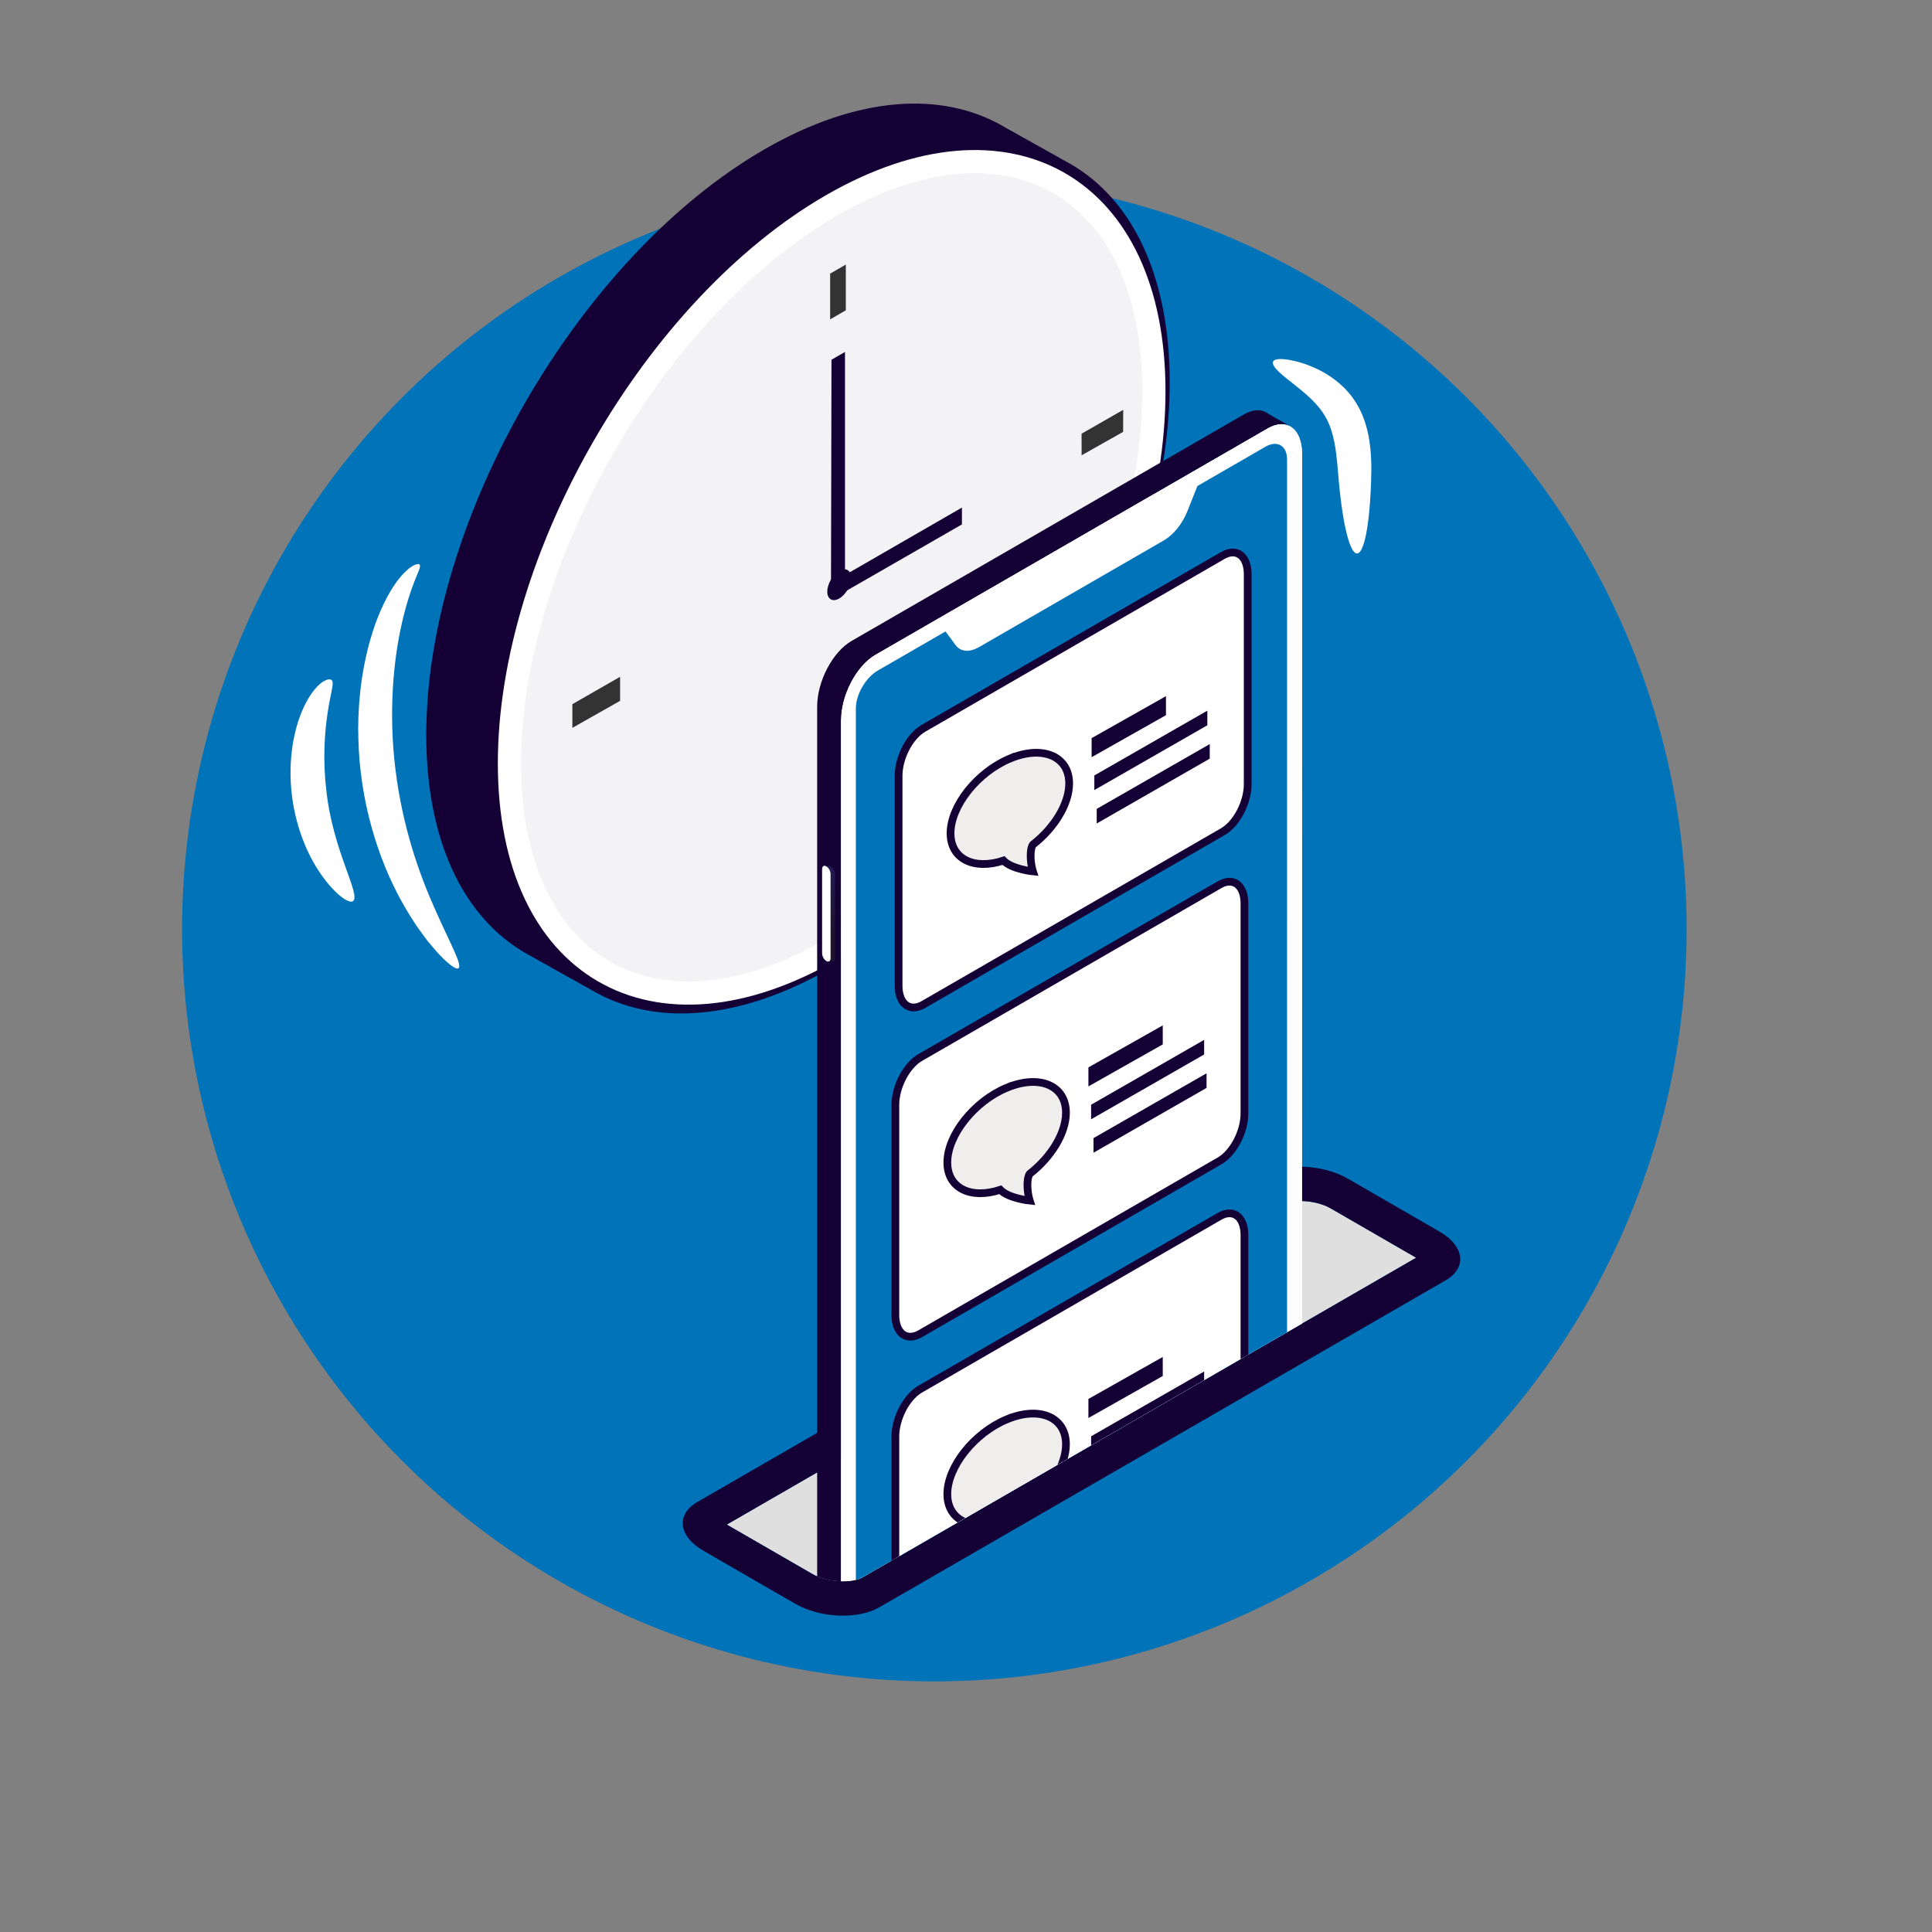 <?xml version="1.0" encoding="UTF-8"?>
<svg xmlns="http://www.w3.org/2000/svg" xmlns:xlink="http://www.w3.org/1999/xlink" viewBox="0 0 500 500">
  <rect x="0" y="0" width="500" height="500" fill="#808080" stroke="none"/>
  <defs>
    <style>
      .cls-1, .cls-2 {
        fill: none;
      }

      .cls-3 {
        fill: #dfdfdf;
      }

      .cls-4 {
        fill: #0073b9;
      }

      .cls-2 {
        stroke: #fff;
        stroke-width: 6px;
      }

      .cls-2, .cls-5, .cls-6 {
        stroke-miterlimit: 10;
      }

      .cls-5 {
        fill: #efeeed;
      }

      .cls-5, .cls-6 {
        stroke: #150035;
        stroke-width: 2px;
      }

      .cls-7 {
        isolation: isolate;
      }

      .cls-6, .cls-8 {
        fill: #fff;
      }

      .cls-9 {
        fill: #f3f2f4;
      }

      .cls-10 {
        fill: url(#Degradado_sin_nombre_860);
      }

      .cls-11 {
        fill: #150035;
      }

      .cls-12 {
        fill: url(#Degradado_sin_nombre_1088);
        mix-blend-mode: overlay;
      }

      .cls-13 {
        fill: #333;
      }

      .cls-14 {
        clip-path: url(#clippath);
      }
    </style>
    <clipPath id="clippath">
      <path class="cls-1" d="M210.26,407.36c2.03,1.17,4.98,1.88,7.88,1.88,2.45,0,4.19-.5,5-.97l143.36-82.77V58.73s-156.37,90.49-156.37,90.49l.14,258.14Z"/>
    </clipPath>
    <linearGradient id="Degradado_sin_nombre_1088" data-name="Degradado sin nombre 1088" x1="-10887.4" y1="114.98" x2="-10973.02" y2="425.61" gradientTransform="translate(11242.33)" gradientUnits="userSpaceOnUse">
      <stop offset="0" stop-color="#fff"/>
      <stop offset="1" stop-color="#fff" stop-opacity="0"/>
    </linearGradient>
    <linearGradient id="Degradado_sin_nombre_860" data-name="Degradado sin nombre 860" x1="-11027.34" y1="208.16" x2="-11027.34" y2="242.52" gradientTransform="translate(11242.33)" gradientUnits="userSpaceOnUse">
      <stop offset="0" stop-color="#252279"/>
      <stop offset="1" stop-color="#1d122a"/>
    </linearGradient>
  </defs>
  <g class="cls-7">
    <g id="Capa_5" data-name="Capa 5">
      <g>
        <g id="Cerdito">
          <circle class="cls-4" cx="241.81" cy="240.46" r="194.68"/>
          <path class="cls-4" d="M124.98,238.6c-7.28-4.19-13.9-4.58-18.64-1.81l-15.64,9.01c4.78-2.73,11.38-2.35,18.65,1.81,14.44,8.3,26.16,28.48,26.08,44.97-.02,8.21-2.94,13.97-7.62,16.7l15.63-9.03c4.69-2.7,7.63-8.48,7.66-16.7.04-16.5-11.65-36.66-26.11-44.95Z"/>
          <path class="cls-4" d="M240.55,118.61c-3.7.13-7.39.27-11.09.4l.64,1.54c1.64-1.79,3.3-3.58,4.93-5.38.6-.66,1.44-1.37,1.23-2.34-.28-1.28-2-1.72-2.99-2.2-2.15-1.03-4.29-2.06-6.44-3.09-1.04-.5-1.95,1.05-.91,1.55,1.23.59,2.45,1.18,3.68,1.77.99.47,3.52,1.17,4.14,1.99.53.07.61.28.24.63-.12.31-.31.58-.57.8-.42.54-.95,1.03-1.41,1.54l-3.17,3.46c-.5.55-.18,1.57.64,1.54,3.7-.13,7.39-.27,11.09-.4,1.15-.04,1.16-1.84,0-1.8h0Z"/>
          <path class="cls-4" d="M288.47,171.75c-2.03.85-3.79,1.83-5.54,3.18-.47.36-.61.94-.18,1.41,3.21,3.53,6.77,6.03,5.25,11.53-.93,3.39-2.96,6.82-4.36,10.04-.46,1.05,1.09,1.97,1.55.91,1.32-3.04,2.64-6.08,3.96-9.12.63-1.44,2.02-3.37,2.04-5.01.04-3.6-4.98-7.19-7.18-9.61-.06.47-.12.94-.18,1.41,1.67-1.29,3.11-2.17,5.11-3,1.05-.44.59-2.18-.48-1.74h0Z"/>
          <path class="cls-4" d="M282.87,133.73c-.38-2.87.16-3.87,3.21-3.95,1.35-.03,2.99.58,4.28.88,3.31.78,6.55,1.8,9.74,2.97.45.16,1-.19,1.11-.63.68-2.88,1.36-5.75,2.04-8.63.27-1.13-1.47-1.61-1.74-.48-.68,2.88-1.36,5.75-2.04,8.63l1.11-.63c-5.16-1.89-11.57-4.37-17.14-4.34-3.42.02-2.71,3.58-2.37,6.17.15,1.13,1.95,1.15,1.8,0h0Z"/>
          <path class="cls-4" d="M299.88,133.96c.89,3.2,2.55,6.04,4.9,8.38.82.82,2.1-.46,1.27-1.27-2.15-2.13-3.64-4.67-4.44-7.59-.31-1.12-2.05-.64-1.74.48h0Z"/>
        </g>
        <path class="cls-8" d="M329.46,93.6c.25-.57,1.25-.78,2.86-.64,1.61.15,3.85.61,6.56,1.67,2.69,1.06,5.94,2.73,9,5.75,1.51,1.5,2.93,3.4,4,5.52,1.08,2.12,1.79,4.41,2.26,6.71.89,4.61.8,8.76.69,12.31-.13,3.57-.36,6.79-.69,9.5-.66,5.42-1.69,8.78-2.93,8.82s-2.46-3.27-3.43-8.64c-.48-2.68-.91-5.89-1.24-9.44-.33-3.57-.54-7.3-1.22-10.79-.36-1.73-.8-3.31-1.4-4.7-.59-1.39-1.33-2.6-2.2-3.75-1.75-2.28-3.97-4.16-5.96-5.75-1.99-1.59-3.75-2.91-4.87-4.02-1.14-1.11-1.67-1.98-1.42-2.55Z"/>
        <g>
          <g>
            <g>
              <path class="cls-11" d="M285.29,89.16c0-55.55-39.36-78.27-87.48-50.49-48.11,27.78-87.48,95.96-87.49,151.51s39.36,78.27,87.48,50.49c48.12-27.78,87.49-95.96,87.49-151.51Z"/>
              <path class="cls-11" d="M288.78,91.11c0-55.55-39.36-78.27-87.48-50.49-48.11,27.78-87.48,95.96-87.49,151.51s39.36,78.27,87.48,50.49c48.12-27.78,87.49-95.96,87.49-151.51Z"/>
              <path class="cls-11" d="M292.26,93.06c0-55.55-39.36-78.27-87.48-50.49-48.11,27.78-87.48,95.96-87.49,151.51s39.36,78.27,87.48,50.49c48.12-27.78,87.49-95.96,87.49-151.51Z"/>
              <path class="cls-11" d="M295.74,95.01c0-55.55-39.36-78.27-87.48-50.49-48.11,27.78-87.48,95.96-87.49,151.51s39.36,78.27,87.48,50.49c48.12-27.78,87.49-95.96,87.49-151.51Z"/>
              <path class="cls-11" d="M299.23,96.96c0-55.55-39.36-78.27-87.48-50.49-48.11,27.78-87.48,95.96-87.49,151.51,0,55.55,39.36,78.27,87.48,50.49,48.12-27.78,87.49-95.96,87.49-151.51Z"/>
              <path class="cls-11" d="M302.71,98.91c0-55.55-39.36-78.27-87.48-50.49-48.11,27.78-87.48,95.96-87.49,151.51,0,55.55,39.36,78.27,87.48,50.49,48.12-27.78,87.49-95.96,87.49-151.51Z"/>
            </g>
            <g>
              <path class="cls-9" d="M298.63,101.27c0-52.96-37.53-74.62-83.39-48.14-45.87,26.48-83.4,91.48-83.4,144.43,0,52.96,37.52,74.62,83.39,48.14,45.87-26.48,83.4-91.48,83.4-144.43Z"/>
              <path class="cls-2" d="M298.63,101.27c0-52.96-37.53-74.62-83.39-48.14-45.87,26.48-83.4,91.48-83.4,144.43,0,52.96,37.52,74.62,83.39,48.14,45.87-26.48,83.4-91.48,83.4-144.43Z"/>
            </g>
            <polygon class="cls-13" points="290.68 106.07 279.91 112.24 279.92 117.83 290.67 111.76 290.68 106.07"/>
            <polygon class="cls-13" points="160.48 175.15 148.13 182.24 148.13 188.37 160.48 181.38 160.48 175.15"/>
            <polygon class="cls-13" points="218.9 68.47 214.84 70.82 214.84 82.65 218.9 80.31 218.9 68.47"/>
            <path class="cls-11" d="M220.28,149.54c0-1.96-1.39-2.76-3.09-1.78s-3.09,3.39-3.09,5.35c0,1.96,1.39,2.76,3.09,1.78,1.7-.98,3.09-3.39,3.09-5.35Z"/>
            <polygon class="cls-11" points="218.68 91.09 215.19 93.1 215.06 152.35 218.68 150.26 218.68 91.09"/>
            <polygon class="cls-11" points="248.95 131.36 218.19 149.1 218.19 153.39 248.94 135.72 248.95 131.36"/>
          </g>
          <g>
            <path class="cls-3" d="M218.14,409.24c-2.9,0-5.84-.7-7.88-1.88l-22.17-12.8,143.36-82.77c.81-.47,2.56-.97,5-.97,2.9,0,5.84.7,7.88,1.88l22.17,12.8-143.36,82.77c-.81.47-2.56.97-5,.97Z"/>
            <path class="cls-11" d="M372.6,318.77l-23.82-13.76c-6.41-3.7-16.21-4.11-21.76-.9l-146.58,84.63c-5.55,3.21-4.85,8.86,1.56,12.56l23.82,13.76c6.41,3.7,16.21,4.11,21.76.9l146.58-84.63c5.55-3.21,4.85-8.86-1.56-12.56ZM223.14,408.27c-.81.47-2.56.97-5,.97-2.9,0-5.84-.7-7.88-1.88l-22.17-12.8,143.36-82.77c.81-.47,2.56-.97,5-.97,2.9,0,5.84.7,7.88,1.88l22.17,12.8-143.36,82.77Z"/>
          </g>
          <g class="cls-14">
            <g>
              <path class="cls-8" d="M217.61,423.47v-237.04c0-6.55,3.98-14.16,8.9-17l101.57-58.64c4.91-2.84,8.9.17,8.9,6.73v237.03c0,6.55-3.98,14.17-8.9,17l-101.57,58.64c-4.91,2.84-8.9-.17-8.9-6.73Z"/>
              <path class="cls-12" d="M334.58,110.81c1.15,1.34,1.83,3.43,1.83,6.13v237.03c0,6.55-3.98,14.17-8.9,17l-101.57,58.64c-2.57,1.48-4.87,1.36-6.5-.02,1.63,1.9,4.18,2.26,7.06.59l101.57-58.64c4.91-2.84,8.9-10.45,8.9-17V117.52c0-3.13-.92-5.44-2.4-6.7Z"/>
              <g>
                <path class="cls-11" d="M333.93,110.35h0s-.18-.11-.18-.11c.06.03.12.08.18.11Z"/>
                <path class="cls-11" d="M220.04,430.2c-1.5-1.26-2.43-3.58-2.43-6.73v-237.04c0-6.55,3.98-14.16,8.9-17l101.57-58.64c2.15-1.24,4.12-1.36,5.65-.56l-5.42-3.09c-1.62-1.27-3.87-1.34-6.36.1l-101.57,58.64c-4.91,2.84-8.9,10.45-8.9,17v237.04c0,3.93,1.44,6.57,3.64,7.46h0s4.91,2.82,4.91,2.82Z"/>
                <path class="cls-11" d="M221.48,431.02h.02s0,0,0,0c0,0-.01,0-.02,0Z"/>
              </g>
              <path class="cls-11" d="M221.49,431.03h0s-.01,0-.02,0h.02ZM327.23,110.5l-101.57,58.64c-4.91,2.84-8.9,10.45-8.9,17v237.04c0,2.78.72,4.9,1.92,6.23l1.36.78c-1.5-1.26-2.43-3.58-2.43-6.73v-237.04c0-6.55,3.98-14.16,8.9-17l101.57-58.64c1.67-.96,3.22-1.24,4.56-.95-1.5-.67-3.37-.51-5.41.67ZM333.75,110.24c.06.03.12.08.18.11h0s-.18-.11-.18-.11Z"/>
              <path class="cls-4" d="M327.42,115.66l-17.53,10.12-2.63,6.6c-1.28,3.21-3.59,6.05-6.08,7.49l-47.77,27.58c-2.49,1.44-4.8,1.26-6.08-.47l-2.63-3.56-17.53,10.12c-3.14,1.81-5.68,6.22-5.68,9.84v238.68c0,3.62,2.54,5.09,5.68,3.28l100.24-57.88c3.14-1.81,5.68-6.22,5.68-9.84V118.93c0-3.62-2.54-5.09-5.68-3.28Z"/>
              <g>
                <path class="cls-6" d="M238.98,259.97l77.5-44.74c3.55-2.05,6.42-7.54,6.42-12.27v-54.35c0-4.73-2.88-6.9-6.42-4.86l-77.5,44.74c-3.55,2.05-6.42,7.54-6.42,12.27v54.35c0,4.73,2.88,6.9,6.42,4.86Z"/>
                <g>
                  <path class="cls-5" d="M261.35,196.33c8.44-3.55,15.35-.65,15.35,6.44,0,5.32-3.88,11.54-9.38,15.81h0s-.59.66-.59,2.9.59,4.04.59,4.04c0,0-5.46-.56-7.62-2.8-7.67,2.52-13.7-.44-13.7-7.06,0-7.09,6.91-15.79,15.35-19.34Z"/>
                  <g>
                    <polygon class="cls-11" points="312.46 187.7 312.46 183.92 283.21 200.69 283.21 204.47 312.46 187.7"/>
                    <polygon class="cls-11" points="313.08 196.34 313.08 192.57 283.83 209.34 283.83 213.12 313.08 196.34"/>
                    <polygon class="cls-11" points="301.75 185.09 301.75 180.16 282.51 191.03 282.51 195.96 301.75 185.09"/>
                  </g>
                </g>
                <path class="cls-6" d="M238.14,345.17l77.5-44.74c3.55-2.05,6.42-7.54,6.42-12.27v-54.35c0-4.73-2.88-6.9-6.42-4.86l-77.5,44.74c-3.55,2.05-6.42,7.54-6.42,12.27v54.35c0,4.73,2.88,6.9,6.42,4.86Z"/>
                <g>
                  <path class="cls-5" d="M260.52,281.53c8.44-3.55,15.35-.65,15.35,6.44,0,5.32-3.88,11.54-9.38,15.81h0s-.59.66-.59,2.9.59,4.04.59,4.04c0,0-5.46-.56-7.62-2.8-7.67,2.52-13.7-.44-13.7-7.06,0-7.09,6.91-15.79,15.35-19.34Z"/>
                  <g>
                    <polygon class="cls-11" points="311.63 272.9 311.63 269.12 282.38 285.9 282.38 289.67 311.63 272.9"/>
                    <polygon class="cls-11" points="312.25 281.55 312.25 277.77 283 294.54 283 298.32 312.25 281.55"/>
                    <polygon class="cls-11" points="300.92 270.29 300.92 265.37 281.68 276.24 281.68 281.16 300.92 270.29"/>
                  </g>
                </g>
                <path class="cls-6" d="M238.14,430.99l77.5-44.74c3.55-2.05,6.42-7.54,6.42-12.27v-54.35c0-4.73-2.88-6.9-6.42-4.86l-77.5,44.74c-3.55,2.05-6.42,7.54-6.42,12.27v54.35c0,4.73,2.88,6.9,6.42,4.86Z"/>
                <g>
                  <path class="cls-5" d="M260.52,367.35c8.44-3.55,15.35-.65,15.35,6.44,0,5.32-3.88,11.54-9.38,15.81h0s-.59.66-.59,2.9.59,4.04.59,4.04c0,0-5.46-.56-7.62-2.8-7.67,2.52-13.7-.44-13.7-7.06,0-7.09,6.91-15.79,15.35-19.34Z"/>
                  <g>
                    <polygon class="cls-11" points="311.63 358.72 311.63 354.94 282.38 371.71 282.38 375.49 311.63 358.72"/>
                    <polygon class="cls-11" points="312.25 367.36 312.25 363.58 283 380.36 283 384.13 312.25 367.36"/>
                    <polygon class="cls-11" points="300.92 356.11 300.92 351.18 281.68 362.05 281.68 366.98 300.92 356.11"/>
                  </g>
                </g>
              </g>
              <path class="cls-10" d="M215.07,248.74l-.15-.09c-.56-.33-1.02-1.21-1.02-1.96v-21.74c0-.75.46-1.1,1.02-.77l.15.09c.56.33,1.02,1.21,1.02,1.96v21.74c0,.75-.46,1.1-1.02.77Z"/>
              <path class="cls-8" d="M213.93,248.74l-.15-.09c-.56-.33-1.02-1.21-1.02-1.96v-21.74c0-.75.46-1.1,1.02-.77l.15.09c.56.33,1.02,1.21,1.02,1.96v21.74c0,.75-.46,1.1-1.02.77Z"/>
            </g>
          </g>
        </g>
        <path class="cls-8" d="M108.59,146.11c.41.51-.35,1.83-1.32,4.33-.98,2.49-2.22,6.19-3.28,10.91-2.15,9.4-3.47,22.92-1.67,37.59.88,7.33,2.43,14.2,4.26,20.35,1.85,6.15,4,11.56,6.01,16.04,3.98,8.99,7.13,14.44,6.06,15.25-.49.38-1.88-.54-4-2.56-1.07-1.01-2.2-2.37-3.54-3.95-.68-.79-1.3-1.7-2-2.64-.68-.95-1.43-1.95-2.11-3.06-2.86-4.36-5.82-9.9-8.27-16.41-2.44-6.51-4.4-13.97-5.35-21.96-.5-3.99-.66-7.92-.68-11.71.02-3.79.3-7.45.71-10.9.46-3.46,1.08-6.71,1.84-9.72.79-3,1.66-5.77,2.66-8.23,1.98-4.92,4.3-8.66,6.41-10.9,2.11-2.27,3.91-2.89,4.26-2.42Z"/>
        <path class="cls-8" d="M85.88,176.05c.39.5.21,1.38-.06,2.8-.28,1.42-.71,3.43-1.08,5.97-.76,5.05-1.21,12.17-.27,19.88,1.69,15.51,8.97,26.89,6.91,28.49-.93.73-4.11-1.25-7.64-5.99-1.76-2.36-3.56-5.42-5.03-9.06-1.47-3.64-2.63-7.85-3.17-12.37-1.11-9.07.53-17.41,3.13-22.86,1.29-2.74,2.81-4.79,4.21-5.96,1.41-1.19,2.63-1.37,2.99-.89Z"/>
      </g>
    </g>
  </g>
</svg>